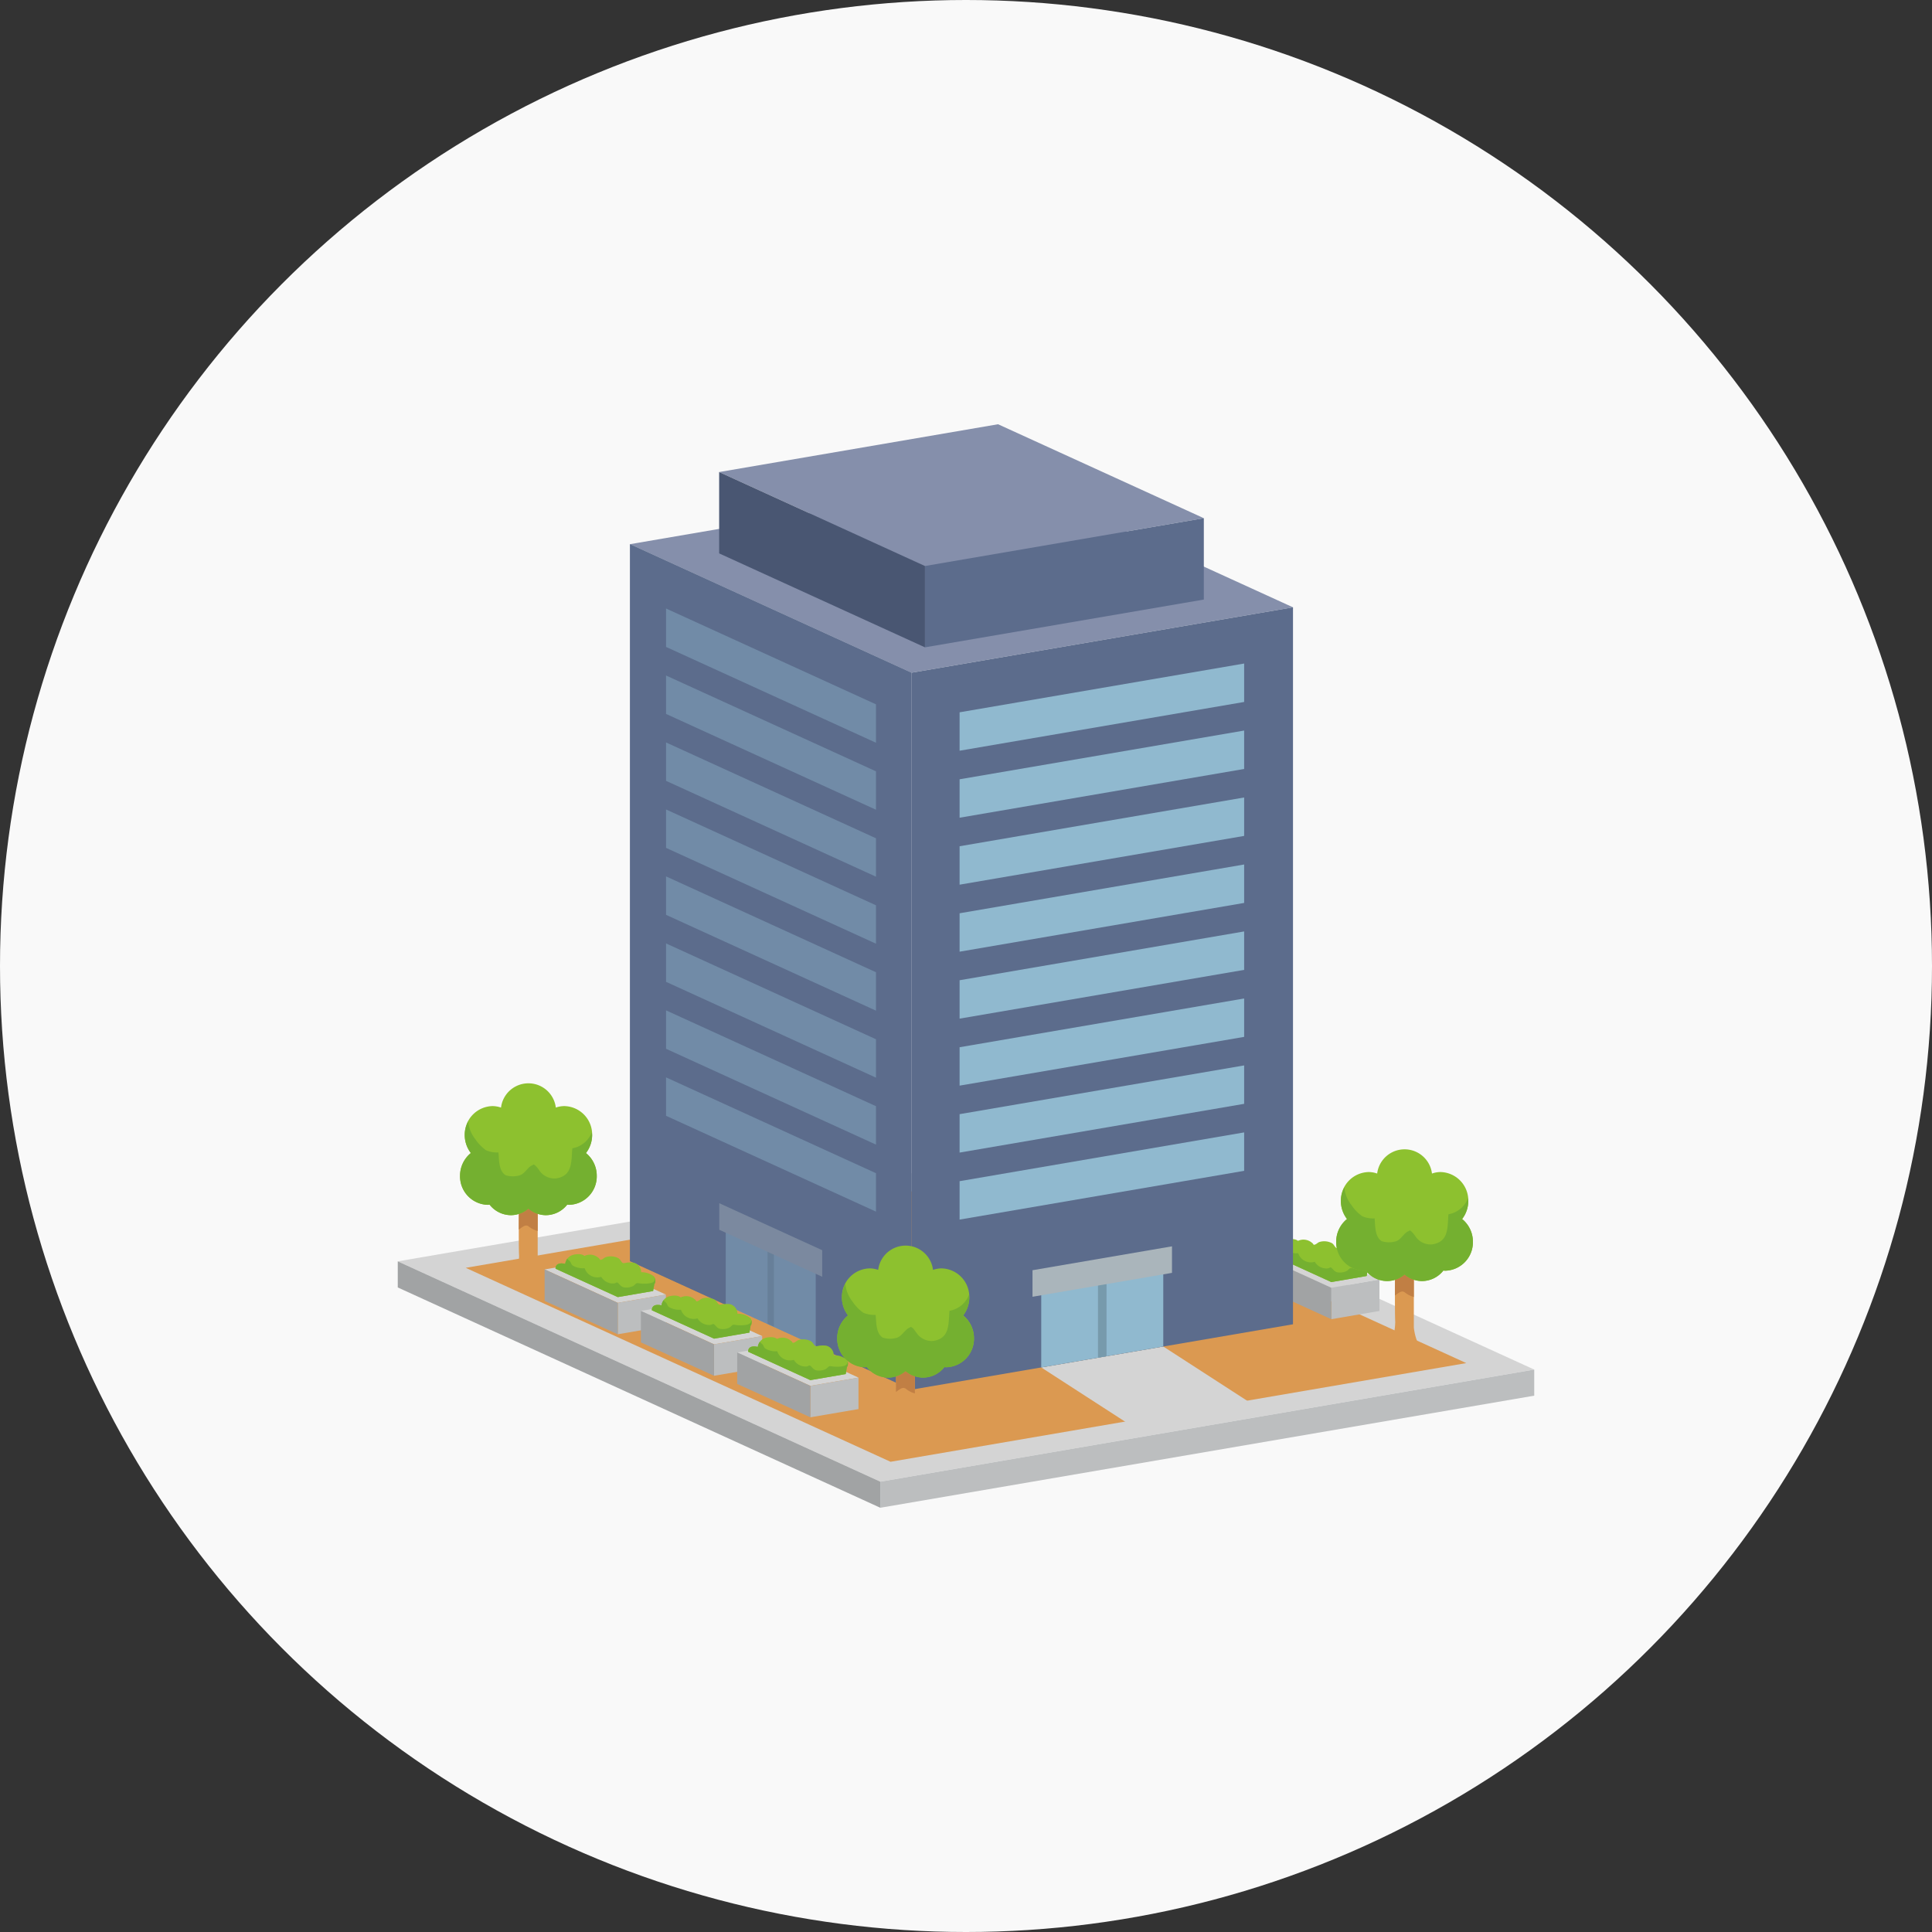 <svg xmlns="http://www.w3.org/2000/svg" width="153" height="153" viewBox="0 0 153 153"><rect x="0" y="0" width="153" height="153" fill="#333333" stroke="none"/><defs><style>.cls-1{isolation:isolate;}.cls-2{fill:#f9f9f9;}.cls-3{fill:#d4d4d4;}.cls-4{fill:#db9951;}.cls-5{fill:#bcbebf;}.cls-6{fill:#a1a3a4;}.cls-7{fill:#8dc12f;}.cls-8{fill:#74b030;}.cls-9{fill:#858fab;}.cls-10,.cls-14{fill:#5c6c8c;}.cls-11{fill:#90b9cf;}.cls-12{fill:#779aac;}.cls-13{fill:#aab5bb;}.cls-14{mix-blend-mode:multiply;opacity:0.6;}.cls-15{fill:#495672;}.cls-16{fill:#c17f44;}</style></defs><g class="cls-1"><g id="レイヤー_1" data-name="レイヤー 1"><circle class="cls-2" cx="76.5" cy="76.5" r="76.5"/><polygon class="cls-3" points="31.5 99.89 83.288 91.013 121.5 108.46 69.713 117.337 31.5 99.89"/><polygon class="cls-4" points="36.881 100.402 82.475 92.587 116.119 107.947 70.525 115.762 36.881 100.402"/><polygon class="cls-3" points="82.458 108.291 92.122 106.633 99.453 111.374 89.789 113.031 82.458 108.291"/><polygon class="cls-5" points="69.713 119.403 121.5 110.526 121.5 108.46 69.713 117.337 69.713 119.403"/><polygon class="cls-6" points="69.713 119.403 31.5 101.956 31.5 99.89 69.713 117.337 69.713 119.403"/><polygon class="cls-3" points="84.384 92.758 88.195 92.106 93.989 94.75 90.177 95.404 84.384 92.758"/><polygon class="cls-5" points="90.177 97.896 93.989 97.241 93.989 94.75 90.177 95.404 90.177 97.896"/><polygon class="cls-6" points="90.177 97.896 84.384 95.251 84.384 92.758 90.177 95.404 90.177 97.896"/><path class="cls-7" d="M86.014,92.32s-.762-.219-.768.38l4.931,2.251,2.8-.481.1-.576c.069,0,.093-.272.071-.376-.041-.2-.182-.264-.359-.365a1.58,1.58,0,0,0-.757-.173.779.779,0,0,0-.6-.757,2.006,2.006,0,0,0-.452-.007c-.126,0-.319.074-.4.036-.119-.06-.2-.3-.348-.378a1.3,1.3,0,0,0-.972-.1c-.152.042-.219.147-.349.2-.195.079-.106-.029-.279-.142a1.026,1.026,0,0,0-1.1-.141s-.21-.236-.839-.105A.855.855,0,0,0,86.014,92.32Z"/><path class="cls-8" d="M86.014,92.32a.928.928,0,0,1,.167-.414c.052.112.188.166.246.262s.083.21.189.289a1.622,1.622,0,0,0,.94.208,1.061,1.061,0,0,0,1.311.682,1.078,1.078,0,0,0,1.03.522c.2-.044.185-.151.339,0s.23.285.467.316a1.175,1.175,0,0,0,.682-.105c.188-.105.2-.262.417-.23a2.835,2.835,0,0,0,.823.021c.191-.027.377-.053.472-.236a.362.362,0,0,0,.036-.16c0,.015.012.029.017.045.022.1,0,.373-.071.376l-.1.576-2.8.481L85.246,92.7C85.252,92.1,86.014,92.32,86.014,92.32Z"/><polygon class="cls-3" points="92.009 96.046 95.822 95.395 101.615 98.038 97.803 98.692 92.009 96.046"/><polygon class="cls-5" points="97.803 101.182 101.615 100.529 101.615 98.038 97.803 98.692 97.803 101.182"/><polygon class="cls-6" points="97.803 101.182 92.009 98.539 92.009 96.046 97.803 98.692 97.803 101.182"/><path class="cls-7" d="M93.639,95.607s-.761-.218-.767.38L97.8,98.239l2.8-.481.1-.577c.068,0,.092-.272.071-.375-.042-.2-.183-.265-.36-.365a1.566,1.566,0,0,0-.755-.173.783.783,0,0,0-.6-.759,2.131,2.131,0,0,0-.452,0c-.126,0-.318.075-.4.036-.118-.059-.195-.3-.346-.378a1.379,1.379,0,0,0-.481-.148,1.336,1.336,0,0,0-.492.043c-.151.042-.218.148-.349.2-.194.082-.105-.027-.278-.14a1.025,1.025,0,0,0-1.1-.14s-.209-.236-.84-.1A.854.854,0,0,0,93.639,95.607Z"/><path class="cls-8" d="M93.639,95.607a.926.926,0,0,1,.169-.413c.052.111.187.166.245.262a.839.839,0,0,0,.187.289,1.639,1.639,0,0,0,.943.207,1.059,1.059,0,0,0,1.31.683,1.083,1.083,0,0,0,1.029.523c.2-.045.188-.151.341,0s.229.284.466.317a1.225,1.225,0,0,0,.685-.106c.185-.105.2-.265.414-.231a2.732,2.732,0,0,0,.823.021c.191-.026.376-.055.473-.236a.357.357,0,0,0,.035-.16c0,.017.014.027.018.046.021.1,0,.373-.071.375l-.1.577-2.8.481-4.931-2.252C92.878,95.389,93.639,95.607,93.639,95.607Z"/><polygon class="cls-3" points="99.636 99.335 103.448 98.681 109.242 101.326 105.43 101.98 99.636 99.335"/><polygon class="cls-5" points="105.43 104.471 109.242 103.818 109.242 101.326 105.43 101.98 105.43 104.471"/><polygon class="cls-6" points="105.43 104.471 99.636 101.826 99.636 99.335 105.43 101.98 105.43 104.471"/><path class="cls-7" d="M101.265,98.9s-.76-.219-.764.379l4.929,2.252,2.8-.482.1-.574c.069-.005.092-.274.071-.379-.042-.2-.182-.263-.359-.363a1.561,1.561,0,0,0-.755-.173.783.783,0,0,0-.6-.758,2.024,2.024,0,0,0-.454-.007c-.125,0-.318.075-.4.036-.12-.06-.2-.294-.347-.378a1.3,1.3,0,0,0-.481-.147,1.312,1.312,0,0,0-.491.043c-.152.042-.218.146-.35.2-.194.082-.105-.026-.278-.139a1.026,1.026,0,0,0-1.1-.141s-.21-.236-.84-.1A.855.855,0,0,0,101.265,98.9Z"/><path class="cls-8" d="M101.265,98.9a.94.94,0,0,1,.167-.415c.053.112.19.166.247.263s.084.209.188.288a1.642,1.642,0,0,0,.942.21,1.06,1.06,0,0,0,1.311.68,1.075,1.075,0,0,0,1.028.522c.2-.043.188-.151.341,0s.23.283.465.316a1.194,1.194,0,0,0,.685-.107c.189-.1.2-.262.416-.229a2.764,2.764,0,0,0,.823.021c.191-.025.375-.054.471-.236a.309.309,0,0,0,.035-.16.185.185,0,0,1,.018.044c.021.105,0,.374-.071.379l-.1.574-2.8.482L100.5,99.275C100.505,98.677,101.265,98.9,101.265,98.9Z"/><polygon class="cls-9" points="49.89 43.095 80.104 37.917 102.396 48.095 72.182 53.274 49.89 43.095"/><polygon class="cls-10" points="72.182 110.052 102.396 104.873 102.396 48.095 72.182 53.274 72.182 110.052"/><polygon class="cls-11" points="82.458 108.291 92.122 106.633 92.122 99.18 82.458 100.837 82.458 108.291"/><polygon class="cls-12" points="86.951 107.52 87.629 107.404 87.629 99.95 86.951 100.066 86.951 107.52"/><polygon class="cls-13" points="81.766 102.694 92.813 100.802 92.813 98.7 81.766 100.592 81.766 102.694"/><polygon class="cls-11" points="75.993 59.451 98.527 55.59 98.527 52.547 75.993 56.409 75.993 59.451"/><polygon class="cls-11" points="75.993 64.757 98.527 60.896 98.527 57.854 75.993 61.714 75.993 64.757"/><polygon class="cls-11" points="75.993 70.06 98.527 66.198 98.527 63.155 75.993 67.016 75.993 70.06"/><polygon class="cls-11" points="75.993 75.366 98.527 71.505 98.527 68.461 75.993 72.324 75.993 75.366"/><polygon class="cls-11" points="75.993 80.668 98.527 76.807 98.527 73.763 75.993 77.627 75.993 80.668"/><polygon class="cls-11" points="75.993 85.974 98.527 82.113 98.527 79.072 75.993 82.933 75.993 85.974"/><polygon class="cls-11" points="75.993 91.276 98.527 87.415 98.527 84.373 75.993 88.233 75.993 91.276"/><polygon class="cls-11" points="75.993 96.583 98.527 92.721 98.527 89.678 75.993 93.54 75.993 96.583"/><polygon class="cls-10" points="72.182 110.052 49.89 99.873 49.89 43.095 72.182 53.274 72.182 110.052"/><polygon class="cls-11" points="64.6 106.59 57.472 103.334 57.472 95.88 64.6 99.137 64.6 106.59"/><polygon class="cls-12" points="61.287 105.076 60.786 104.847 60.786 97.394 61.287 97.622 61.287 105.076"/><polygon class="cls-13" points="65.112 101.109 56.962 97.388 56.962 95.286 65.112 99.006 65.112 101.109"/><polygon class="cls-11" points="69.372 58.82 52.745 51.231 52.745 48.189 69.372 55.778 69.372 58.82"/><polygon class="cls-11" points="69.372 64.126 52.745 56.537 52.745 53.495 69.372 61.084 69.372 64.126"/><polygon class="cls-11" points="69.372 69.428 52.745 61.837 52.745 58.796 69.372 66.386 69.372 69.428"/><polygon class="cls-11" points="69.372 74.735 52.745 67.145 52.745 64.103 69.372 71.693 69.372 74.735"/><polygon class="cls-11" points="69.372 80.037 52.745 72.448 52.745 69.404 69.372 76.995 69.372 80.037"/><polygon class="cls-11" points="69.372 85.343 52.745 77.754 52.745 74.712 69.372 82.301 69.372 85.343"/><polygon class="cls-11" points="69.372 90.645 52.745 83.056 52.745 80.013 69.372 87.603 69.372 90.645"/><polygon class="cls-11" points="69.372 95.952 52.745 88.362 52.745 85.32 69.372 92.909 69.372 95.952"/><polygon class="cls-14" points="72.182 110.052 49.89 99.873 49.89 43.095 72.182 53.274 72.182 110.052"/><polygon class="cls-9" points="56.952 37.383 79.038 33.597 95.334 41.037 73.249 44.824 56.952 37.383"/><polygon class="cls-10" points="73.249 51.264 95.334 47.48 95.334 41.037 73.249 44.824 73.249 51.264"/><polygon class="cls-15" points="73.249 51.264 56.952 43.824 56.952 37.383 73.249 44.824 73.249 51.264"/><polygon class="cls-3" points="43.129 100.528 46.94 99.875 52.734 102.52 48.922 103.174 43.129 100.528"/><polygon class="cls-5" points="48.922 105.665 52.734 105.011 52.734 102.52 48.922 103.174 48.922 105.665"/><polygon class="cls-6" points="48.922 105.665 43.129 103.019 43.129 100.528 48.922 103.174 48.922 105.665"/><path class="cls-7" d="M44.758,100.09s-.763-.219-.767.379l4.931,2.251,2.8-.481.1-.576c.068,0,.092-.272.07-.377-.041-.2-.18-.263-.359-.365a1.586,1.586,0,0,0-.756-.171.782.782,0,0,0-.6-.759,2.066,2.066,0,0,0-.452-.006c-.125,0-.319.074-.4.035-.121-.059-.2-.294-.35-.377A1.27,1.27,0,0,0,48.5,99.5a1.285,1.285,0,0,0-.49.043c-.152.042-.22.146-.35.2-.194.08-.106-.027-.277-.14a1.016,1.016,0,0,0-1.1-.141s-.21-.235-.84-.1A.852.852,0,0,0,44.758,100.09Z"/><path class="cls-8" d="M44.758,100.09a.948.948,0,0,1,.167-.415c.052.112.189.167.246.263s.082.208.188.288a1.615,1.615,0,0,0,.94.207,1.063,1.063,0,0,0,1.313.683,1.075,1.075,0,0,0,1.029.522c.2-.043.186-.151.339,0s.229.283.466.315a1.18,1.18,0,0,0,.684-.106c.188-.1.2-.262.417-.229a2.752,2.752,0,0,0,.821.02c.193-.026.377-.053.473-.235a.349.349,0,0,0,.035-.16.182.182,0,0,1,.017.044c.022.105,0,.374-.07.377l-.1.576-2.8.481-4.931-2.251C44,99.871,44.758,100.09,44.758,100.09Z"/><polygon class="cls-3" points="50.755 103.815 54.567 103.163 60.359 105.807 56.546 106.461 50.755 103.815"/><polygon class="cls-5" points="56.546 108.951 60.359 108.298 60.359 105.807 56.546 106.461 56.546 108.951"/><polygon class="cls-6" points="56.546 108.951 50.755 106.308 50.755 103.815 56.546 106.461 56.546 108.951"/><path class="cls-7" d="M52.384,103.376s-.763-.218-.767.381l4.929,2.251,2.8-.481.1-.576c.068,0,.091-.274.07-.375-.042-.207-.182-.265-.36-.366a1.565,1.565,0,0,0-.755-.174.782.782,0,0,0-.6-.758,2.1,2.1,0,0,0-.449-.005c-.126,0-.32.075-.4.036-.121-.06-.2-.3-.349-.378a1.308,1.308,0,0,0-.481-.149,1.329,1.329,0,0,0-.491.044c-.151.042-.219.148-.349.2-.193.083-.106-.026-.277-.139a1.023,1.023,0,0,0-1.1-.141s-.209-.236-.838-.105A.85.85,0,0,0,52.384,103.376Z"/><path class="cls-8" d="M52.384,103.376a.946.946,0,0,1,.168-.413c.051.112.187.166.244.262s.084.21.189.289a1.61,1.61,0,0,0,.941.206,1.062,1.062,0,0,0,1.312.684,1.076,1.076,0,0,0,1.029.522c.2-.044.187-.15.339,0s.23.283.466.316a1.209,1.209,0,0,0,.685-.1c.187-.105.205-.265.417-.23a2.745,2.745,0,0,0,.82.021c.192-.027.377-.056.474-.238a.381.381,0,0,0,.036-.159.367.367,0,0,1,.016.047c.021.1,0,.372-.07.375l-.1.576-2.8.481-4.929-2.251C51.621,103.158,52.384,103.376,52.384,103.376Z"/><polygon class="cls-3" points="58.38 107.104 62.192 106.45 67.985 109.095 64.173 109.749 58.38 107.104"/><polygon class="cls-5" points="64.173 112.24 67.985 111.588 67.985 109.095 64.173 109.749 64.173 112.24"/><polygon class="cls-6" points="64.173 112.24 58.38 109.596 58.38 107.104 64.173 109.749 64.173 112.24"/><path class="cls-7" d="M60.011,106.665s-.763-.22-.767.379l4.929,2.252,2.8-.481.1-.577c.067,0,.092-.272.071-.376-.042-.2-.181-.267-.36-.364a1.562,1.562,0,0,0-.756-.175.781.781,0,0,0-.6-.757,2.261,2.261,0,0,0-.451-.007c-.125,0-.318.077-.4.038-.12-.06-.2-.295-.349-.378a1.27,1.27,0,0,0-.481-.148,1.329,1.329,0,0,0-.49.043c-.151.042-.218.147-.35.2-.194.081-.106-.027-.278-.14a1.021,1.021,0,0,0-1.1-.14s-.21-.236-.84-.1A.851.851,0,0,0,60.011,106.665Z"/><path class="cls-8" d="M60.011,106.665a.938.938,0,0,1,.167-.414c.052.11.188.166.244.262s.084.209.188.287a1.623,1.623,0,0,0,.942.21,1.061,1.061,0,0,0,1.313.68,1.073,1.073,0,0,0,1.028.523c.195-.043.188-.15.339,0s.23.283.468.317a1.194,1.194,0,0,0,.684-.108c.187-.1.2-.262.415-.229a2.725,2.725,0,0,0,.822.021c.191-.026.375-.054.474-.235a.394.394,0,0,0,.035-.161c0,.016.013.027.017.045.021.1,0,.374-.071.376l-.1.577-2.8.481-4.929-2.252C59.248,106.445,60.011,106.665,60.011,106.665Z"/><path class="cls-4" d="M42.582,94.063v5.844a4.389,4.389,0,0,0,.456,1.527H40.709a5.825,5.825,0,0,0,.4-1.976c-.056-.811,0-5.213,0-5.213Z"/><path class="cls-16" d="M41.862,97.12a1.955,1.955,0,0,0,.72.367V94.063l-1.476.182s-.021,1.659-.023,3.128C41.352,97.2,41.6,96.929,41.862,97.12Z"/><path class="cls-7" d="M37.288,91.312a2.348,2.348,0,0,1-.485-1.424,2.251,2.251,0,0,1,2.205-2.294,2.1,2.1,0,0,1,.669.118,2.186,2.186,0,0,1,4.34,0,2.089,2.089,0,0,1,.668-.118,2.253,2.253,0,0,1,2.209,2.294,2.339,2.339,0,0,1-.489,1.424,2.313,2.313,0,0,1,.855,1.8,2.254,2.254,0,0,1-2.206,2.3c-.045,0-.088-.012-.134-.014a2.159,2.159,0,0,1-1.689.833,2.121,2.121,0,0,1-1.383-.522,2.125,2.125,0,0,1-1.383.522,2.16,2.16,0,0,1-1.691-.833c-.045,0-.088.014-.131.014a2.255,2.255,0,0,1-2.209-2.3A2.315,2.315,0,0,1,37.288,91.312Z"/><path class="cls-8" d="M37.288,91.312a2.348,2.348,0,0,1-.485-1.424,2.3,2.3,0,0,1,.272-1.079,2.676,2.676,0,0,0,.568,1.408,3.446,3.446,0,0,0,.853.879,2.218,2.218,0,0,0,.978.169c.055.549.006,1.489.583,1.81a1.928,1.928,0,0,0,1.106,0c.405-.131.621-.632.96-.782.191-.087.085-.115.258,0a2.542,2.542,0,0,1,.357.438,1.451,1.451,0,0,0,1.3.592c1.316-.21,1.193-1.294,1.285-2.385a2.026,2.026,0,0,0,1.544-1.266,1.982,1.982,0,0,1,.024.219,2.339,2.339,0,0,1-.489,1.424,2.313,2.313,0,0,1,.855,1.8,2.254,2.254,0,0,1-2.206,2.3c-.045,0-.088-.012-.134-.014a2.159,2.159,0,0,1-1.689.833,2.121,2.121,0,0,1-1.383-.522,2.125,2.125,0,0,1-1.383.522,2.16,2.16,0,0,1-1.691-.833c-.045,0-.088.014-.131.014a2.255,2.255,0,0,1-2.209-2.3A2.315,2.315,0,0,1,37.288,91.312Z"/><path class="cls-4" d="M72.451,106.922v5.844a4.382,4.382,0,0,0,.457,1.527h-2.33a5.815,5.815,0,0,0,.4-1.976c-.056-.81,0-5.213,0-5.213Z"/><path class="cls-16" d="M71.733,109.979a1.963,1.963,0,0,0,.718.367v-3.424l-1.474.182s-.021,1.659-.025,3.128C71.221,110.055,71.469,109.788,71.733,109.979Z"/><path class="cls-7" d="M67.159,104.171a2.349,2.349,0,0,1-.486-1.424,2.251,2.251,0,0,1,2.206-2.3,2.078,2.078,0,0,1,.667.119,2.187,2.187,0,0,1,4.342,0,2.089,2.089,0,0,1,.668-.119,2.252,2.252,0,0,1,2.206,2.3,2.342,2.342,0,0,1-.486,1.424,2.315,2.315,0,0,1,.855,1.8,2.256,2.256,0,0,1-2.208,2.3c-.043,0-.088-.013-.132-.014a2.159,2.159,0,0,1-1.69.832,2.13,2.13,0,0,1-1.383-.521,2.125,2.125,0,0,1-1.383.521,2.156,2.156,0,0,1-1.69-.832c-.045,0-.088.014-.133.014a2.256,2.256,0,0,1-2.208-2.3A2.318,2.318,0,0,1,67.159,104.171Z"/><path class="cls-8" d="M67.159,104.171a2.312,2.312,0,0,1-.215-2.5,2.688,2.688,0,0,0,.57,1.409,3.43,3.43,0,0,0,.853.879,2.2,2.2,0,0,0,.978.169c.055.549.006,1.489.583,1.81a1.937,1.937,0,0,0,1.106,0c.4-.131.621-.632.96-.782.191-.085.085-.115.258,0,.127.079.254.321.357.436a1.447,1.447,0,0,0,1.3.6c1.314-.211,1.192-1.3,1.283-2.386a2.03,2.03,0,0,0,1.546-1.268,2.04,2.04,0,0,1,.021.221,2.342,2.342,0,0,1-.486,1.424,2.315,2.315,0,0,1,.855,1.8,2.256,2.256,0,0,1-2.208,2.3c-.043,0-.088-.013-.132-.014a2.159,2.159,0,0,1-1.69.832,2.13,2.13,0,0,1-1.383-.521,2.125,2.125,0,0,1-1.383.521,2.156,2.156,0,0,1-1.69-.832c-.045,0-.088.014-.133.014a2.256,2.256,0,0,1-2.208-2.3A2.318,2.318,0,0,1,67.159,104.171Z"/><path class="cls-4" d="M111.966,99.288v5.844a4.381,4.381,0,0,0,.456,1.526h-2.329a5.825,5.825,0,0,0,.4-1.976c-.055-.811,0-5.213,0-5.213Z"/><path class="cls-16" d="M111.248,102.345a1.944,1.944,0,0,0,.718.366V99.288l-1.476.181s-.02,1.658-.023,3.129C110.736,102.419,110.984,102.154,111.248,102.345Z"/><path class="cls-7" d="M106.673,96.536a2.342,2.342,0,0,1-.486-1.426,2.252,2.252,0,0,1,2.207-2.293,2.026,2.026,0,0,1,.667.12,2.187,2.187,0,0,1,4.341,0,2.041,2.041,0,0,1,.668-.12,2.252,2.252,0,0,1,2.208,2.293,2.331,2.331,0,0,1-.488,1.426,2.314,2.314,0,0,1,.855,1.8,2.253,2.253,0,0,1-2.207,2.294c-.045,0-.087-.011-.131-.015a2.164,2.164,0,0,1-1.691.834,2.114,2.114,0,0,1-1.383-.522,2.123,2.123,0,0,1-1.384.522,2.155,2.155,0,0,1-1.691-.834c-.044,0-.088.015-.131.015a2.255,2.255,0,0,1-2.209-2.294A2.32,2.32,0,0,1,106.673,96.536Z"/><path class="cls-8" d="M106.673,96.536a2.342,2.342,0,0,1-.486-1.426,2.318,2.318,0,0,1,.272-1.077,2.682,2.682,0,0,0,.568,1.406,3.41,3.41,0,0,0,.855.88,2.142,2.142,0,0,0,.978.168c.053.551,0,1.489.581,1.813a1.943,1.943,0,0,0,1.108,0c.4-.132.619-.633.958-.784.191-.086.085-.114.26,0a2.789,2.789,0,0,1,.357.438,1.443,1.443,0,0,0,1.3.592c1.314-.209,1.194-1.292,1.283-2.384a2.027,2.027,0,0,0,1.546-1.268c.006.073.022.148.022.219a2.331,2.331,0,0,1-.488,1.426,2.314,2.314,0,0,1,.855,1.8,2.253,2.253,0,0,1-2.207,2.294c-.045,0-.087-.011-.131-.015a2.164,2.164,0,0,1-1.691.834,2.114,2.114,0,0,1-1.383-.522,2.123,2.123,0,0,1-1.384.522,2.155,2.155,0,0,1-1.691-.834c-.044,0-.088.015-.131.015a2.255,2.255,0,0,1-2.209-2.294A2.32,2.32,0,0,1,106.673,96.536Z"/></g></g></svg>